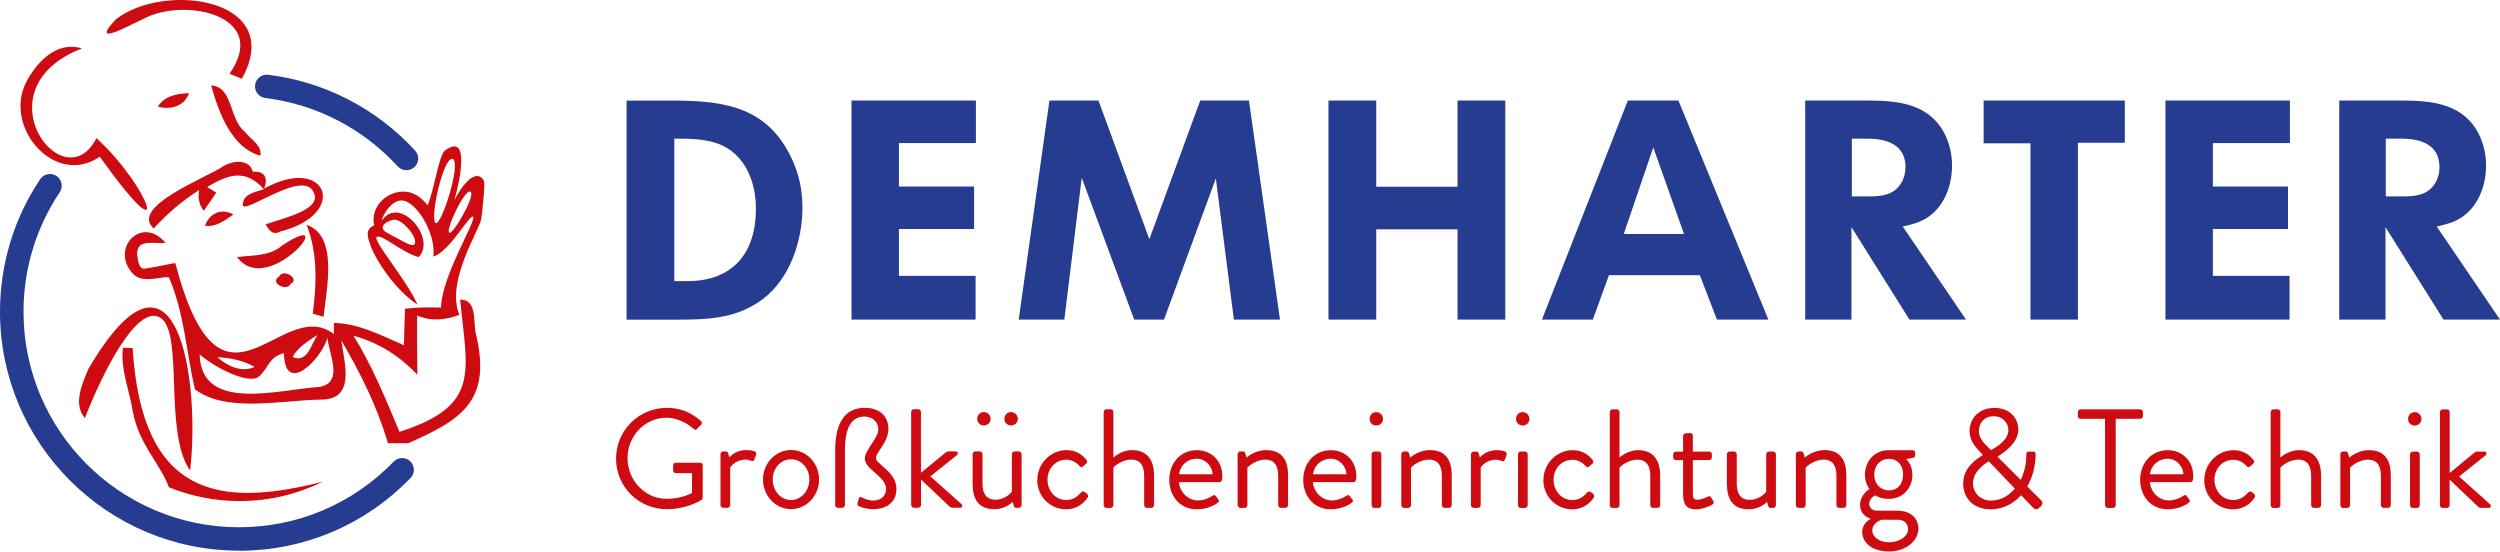 <?xml version="1.0" encoding="UTF-8"?><svg id="Ebene_1" xmlns="http://www.w3.org/2000/svg" viewBox="0 0 409.34 90.32"><defs><style>.cls-1{fill:#253c90;}.cls-1,.cls-2{stroke-width:0px;}.cls-2{fill:#ce0b10;}</style></defs><path class="cls-1" d="m39.12,90.16C17.55,90.16,0,72.61,0,51.05c0-7.77,2.27-15.27,6.58-21.71.59-.88,1.78-1.12,2.67-.53.88.59,1.12,1.78.53,2.67-3.88,5.8-5.93,12.57-5.93,19.58,0,19.45,15.82,35.27,35.27,35.27,9.63,0,18.63-3.82,25.34-10.75.74-.76,1.96-.78,2.72-.04.76.74.78,1.95.04,2.72-7.44,7.69-17.42,11.92-28.1,11.92Z"/><path class="cls-1" d="m66.55,27.87c-.52,0-1.04-.21-1.42-.62-5.68-6.21-13.39-10.19-21.69-11.2-1.05-.13-1.8-1.09-1.67-2.14.13-1.05,1.09-1.8,2.14-1.67,9.21,1.13,17.76,5.54,24.06,12.42.72.78.66,2-.12,2.71-.37.34-.83.5-1.3.5Z"/><path class="cls-2" d="m399.5,82.73c0,.23.21.44.44.44h.71c.23,0,.44-.21.44-.44v-4.2l4.68,4.45c.09.07.25.18.46.18h1.27c.39,0,.41-.41.23-.58l-5.09-4.56,4.38-3.5c.16-.14.18-.58-.21-.58h-1.24c-.18,0-.37.12-.55.28l-3.92,3.23v-9.98c0-.23-.21-.44-.44-.44h-.71c-.23,0-.44.21-.44.44v15.26Zm-4.89,0c0,.23.21.44.44.44h.71c.23,0,.44-.21.44-.44v-8.35c0-.23-.21-.44-.44-.44h-.71c-.23,0-.44.21-.44.44v8.35Zm.76-13.05c.62,0,1.11-.48,1.11-1.08s-.48-1.11-1.11-1.11-1.08.48-1.08,1.11.48,1.08,1.08,1.08m-12.17,13.05c0,.23.21.44.44.44h.71c.23,0,.44-.21.44-.44v-6.16s1.24-1.31,2.97-1.31c1.29,0,2.08.85,2.08,2.6v4.86c0,.23.21.44.44.44h.74c.23,0,.44-.21.44-.44v-4.86c0-2.4-.9-4.15-3.57-4.15-1.91,0-3.23,1.22-3.23,1.22l-.21-.72c-.05-.18-.16-.28-.37-.28h-.44c-.23,0-.44.21-.44.44v8.35Zm-11.41,0c0,.23.21.44.44.44h.71c.23,0,.44-.21.44-.44v-6.18s1.22-1.29,2.97-1.29c1.29,0,2.07.85,2.07,2.6v4.86c0,.23.21.44.44.44h.74c.23,0,.44-.21.44-.44v-4.86c0-2.7-1.29-4.15-3.57-4.15-1.87,0-3.09,1.22-3.09,1.22v-7.47c0-.23-.21-.44-.44-.44h-.71c-.23,0-.44.21-.44.44v15.26Zm-10.88-4.15c0,2.77,2.17,4.82,4.73,4.82,1.57,0,2.83-.83,3.53-1.94.14-.23.07-.48-.16-.65l-.25-.19c-.25-.18-.42-.23-.69.05-.53.51-1.06,1.2-2.44,1.2-1.73,0-3.04-1.48-3.04-3.32s1.34-3.27,3.07-3.27c.9,0,1.66.44,2.12.97.21.18.32.41.67.09l.44-.37c.21-.16.25-.44.09-.65-.83-1.06-1.91-1.61-3.3-1.61-2.51,0-4.75,2.14-4.75,4.86m-8.9-.92c.16-1.43,1.36-2.54,2.9-2.54,1.41,0,2.51,1.2,2.58,2.54h-5.49Zm-1.61.9c0,2.65,1.73,4.84,4.52,4.84,1.59,0,2.84-.62,3.39-1.06.35-.25.25-.39.09-.6-.14-.19-.25-.35-.39-.53-.18-.25-.32-.14-.65.05-.53.32-1.31.69-2.28.69-1.64,0-3-1.45-3.09-3h6.64c.21,0,.39-.16.41-.39.02-.16.05-.46.05-.62,0-2.42-1.75-4.22-4.17-4.22-2.79,0-4.52,2.24-4.52,4.84m-5.76,4.17c0,.23.21.44.44.44h.88c.23,0,.44-.21.44-.44v-14.15h4.01c.25,0,.44-.21.44-.44v-.67c0-.23-.18-.44-.44-.44h-9.77c-.25,0-.44.21-.44.44v.67c0,.23.18.44.44.44h4.01v14.15Zm-21.6-3.55c0-1.82,1.52-3,2.58-3.64l4.26,4.47c-.99,1.2-2.35,1.96-3.94,1.96s-2.9-1.18-2.9-2.79m2.95-5.46l-.51-.51c-.88-.85-1.52-1.64-1.48-2.63,0-1.34.88-2.42,2.4-2.42s2.42,1.13,2.42,2.24c0,1.66-1.8,2.7-2.83,3.32m-4.57,5.44c0,2.26,1.54,4.24,4.45,4.24,2.08,0,3.78-.9,5.03-2.31l1.96,2.03c.35.37.69.32.97.07l.28-.25c.48-.53.3-.76.02-1.06l-2.21-2.21c.85-1.52,1.36-3.41,1.36-5.19,0-.18.05-.53-.44-.53h-.55c-.35,0-.53.02-.53.53,0,1.48-.32,2.88-.92,4.1l-3.8-3.8c1.34-.83,3.41-2.37,3.41-4.43,0-1.91-1.41-3.55-3.9-3.55-2.79,0-4.08,1.98-4.08,3.73-.05,1.38.71,2.42,1.61,3.36l.55.6v.05c-1.24.74-3.2,2.12-3.2,4.61m-14.89,7.74c0-1.36,1.55-1.78,1.55-1.78h2.56c1.61,0,1.75,1.2,1.75,1.5,0,1.34-1.57,2.19-3.09,2.19s-2.77-.81-2.77-1.91m2.74-6.59c-1.41,0-2.42-1.06-2.42-2.58s1.01-2.58,2.42-2.58,2.31,1.06,2.31,2.58-.92,2.58-2.31,2.58m-4.73,2.42c0,1.43,1.08,2.03,1.68,2.19v.07c-.23.14-1.34.76-1.34,2.14,0,1.52,1.34,3.18,4.43,3.18,2.79,0,4.77-1.82,4.77-3.73s-1.52-2.95-3.46-2.95h-3.32c-.85,0-1.27-.55-1.27-1.13,0-.92,1.01-1.38,1.01-1.38,0,0,.71.58,2.19.58,2.38,0,3.87-1.82,3.87-3.92,0-1.82-1.04-2.58-1.04-2.58l1.24-.25c.16-.02.25-.23.25-.39v-.39c0-.25-.18-.44-.44-.44h-3.9c-2.4,0-3.89,1.91-3.89,4.06,0,1.36.74,2.3.74,2.3,0,0-1.54.9-1.54,2.65m-10.49,0c0,.23.21.44.44.44h.71c.23,0,.44-.21.44-.44v-6.16s1.24-1.31,2.97-1.31c1.29,0,2.07.85,2.07,2.6v4.86c0,.23.21.44.44.44h.74c.23,0,.44-.21.44-.44v-4.86c0-2.4-.9-4.15-3.57-4.15-1.91,0-3.23,1.22-3.23,1.22l-.21-.72c-.05-.18-.16-.28-.37-.28h-.44c-.23,0-.44.21-.44.44v8.35Zm-11.3-3.5c0,2.44.9,4.17,3.57,4.17,1.91,0,3-1.22,3-1.22l.16.6c.07.23.16.39.41.39h.44c.23,0,.44-.21.44-.44v-8.35c0-.23-.21-.44-.44-.44h-.71c-.23,0-.44.21-.44.44v6.16s-.99,1.31-2.74,1.31c-1.29,0-2.08-.85-2.08-2.61v-4.86c0-.23-.21-.44-.44-.44h-.74c-.23,0-.44.21-.44.44v4.84Zm-7.17,1.64c0,1.43.28,2.54,2.12,2.54,1.08,0,2.33-.58,2.65-.78.25-.16.32-.3.16-.58l-.35-.58c-.12-.18-.21-.32-.55-.14-.3.16-1.11.51-1.68.51-.53,0-.76-.18-.76-1.11v-5.39h2.67c.25,0,.44-.21.44-.44v-.51c0-.25-.18-.44-.44-.44h-2.67v-2.6c0-.23-.18-.44-.42-.44l-.74.05c-.23,0-.44.21-.44.44v2.56h-1.18c-.25,0-.44.19-.44.44v.51c0,.23.18.44.44.44h1.18v5.53Zm-12.01,1.87c0,.23.21.44.44.44h.71c.23,0,.44-.21.44-.44v-6.18s1.22-1.29,2.97-1.29c1.29,0,2.07.85,2.07,2.6v4.86c0,.23.21.44.44.44h.74c.23,0,.44-.21.44-.44v-4.86c0-2.7-1.29-4.15-3.57-4.15-1.87,0-3.09,1.22-3.09,1.22v-7.47c0-.23-.21-.44-.44-.44h-.71c-.23,0-.44.21-.44.44v15.26Zm-10.88-4.15c0,2.77,2.17,4.82,4.73,4.82,1.57,0,2.83-.83,3.53-1.94.14-.23.07-.48-.16-.65l-.25-.19c-.25-.18-.42-.23-.69.05-.53.51-1.06,1.2-2.44,1.2-1.73,0-3.04-1.48-3.04-3.32s1.34-3.27,3.07-3.27c.9,0,1.66.44,2.12.97.21.18.32.41.67.09l.44-.37c.21-.16.25-.44.09-.65-.83-1.06-1.91-1.61-3.3-1.61-2.51,0-4.75,2.14-4.75,4.86m-4.17,4.15c0,.23.21.44.44.44h.71c.23,0,.44-.21.44-.44v-8.35c0-.23-.21-.44-.44-.44h-.71c-.23,0-.44.21-.44.44v8.35Zm.76-13.05c.62,0,1.11-.48,1.11-1.08s-.48-1.11-1.11-1.11-1.08.48-1.08,1.11.48,1.08,1.08,1.08m-8.46,13.05c0,.23.21.44.44.44h.71c.23,0,.44-.21.44-.44v-6.16s.76-1.29,2.51-1.29c.35,0,.69.09.9.19.23.09.44.09.55-.21l.28-.78c.23-.65-.92-.76-1.61-.76-1.91,0-2.77,1.22-2.77,1.22l-.18-.67c-.05-.21-.21-.32-.39-.32h-.44c-.23,0-.44.21-.44.44v8.35Zm-11.41,0c0,.23.21.44.44.44h.71c.23,0,.44-.21.44-.44v-6.16s1.24-1.31,2.97-1.31c1.29,0,2.08.85,2.08,2.6v4.86c0,.23.21.44.44.44h.74c.23,0,.44-.21.44-.44v-4.86c0-2.4-.9-4.15-3.57-4.15-1.91,0-3.23,1.22-3.23,1.22l-.21-.72c-.05-.18-.16-.28-.37-.28h-.44c-.23,0-.44.21-.44.44v8.35Zm-4.86,0c0,.23.21.44.44.44h.71c.23,0,.44-.21.44-.44v-8.35c0-.23-.21-.44-.44-.44h-.71c-.23,0-.44.21-.44.44v8.35Zm.76-13.05c.62,0,1.11-.48,1.11-1.08s-.48-1.11-1.11-1.11-1.08.48-1.08,1.11.48,1.08,1.08,1.08m-10.35,7.98c.16-1.43,1.36-2.54,2.9-2.54,1.41,0,2.51,1.2,2.58,2.54h-5.49Zm-1.61.9c0,2.65,1.73,4.84,4.52,4.84,1.59,0,2.84-.62,3.39-1.06.35-.25.25-.39.09-.6-.14-.19-.25-.35-.39-.53-.18-.25-.32-.14-.65.05-.53.32-1.31.69-2.28.69-1.64,0-3-1.45-3.09-3h6.64c.21,0,.39-.16.42-.39.02-.16.05-.46.05-.62,0-2.42-1.75-4.22-4.17-4.22-2.79,0-4.52,2.24-4.52,4.84m-10.74,4.17c0,.23.21.44.44.44h.71c.23,0,.44-.21.44-.44v-6.16s1.25-1.31,2.97-1.31c1.29,0,2.07.85,2.07,2.6v4.86c0,.23.21.44.44.44h.74c.23,0,.44-.21.44-.44v-4.86c0-2.4-.9-4.15-3.57-4.15-1.91,0-3.23,1.22-3.23,1.22l-.21-.72c-.05-.18-.16-.28-.37-.28h-.44c-.23,0-.44.21-.44.44v8.35Zm-9.59-5.07c.16-1.43,1.36-2.54,2.91-2.54,1.41,0,2.51,1.2,2.58,2.54h-5.49Zm-1.61.9c0,2.65,1.73,4.84,4.52,4.84,1.59,0,2.84-.62,3.39-1.06.35-.25.25-.39.09-.6-.14-.19-.25-.35-.39-.53-.18-.25-.32-.14-.65.05-.53.32-1.31.69-2.28.69-1.64,0-3-1.45-3.09-3h6.64c.21,0,.39-.16.41-.39.02-.16.05-.46.05-.62,0-2.42-1.75-4.22-4.17-4.22-2.79,0-4.52,2.24-4.52,4.84m-10.74,4.17c0,.23.21.44.44.44h.71c.23,0,.44-.21.44-.44v-6.18s1.22-1.29,2.97-1.29c1.29,0,2.07.85,2.07,2.6v4.86c0,.23.21.44.44.44h.74c.23,0,.44-.21.44-.44v-4.86c0-2.7-1.29-4.15-3.57-4.15-1.87,0-3.09,1.22-3.09,1.22v-7.47c0-.23-.21-.44-.44-.44h-.71c-.23,0-.44.21-.44.44v15.26Zm-10.88-4.15c0,2.77,2.17,4.82,4.73,4.82,1.57,0,2.83-.83,3.53-1.94.14-.23.07-.48-.16-.65l-.25-.19c-.25-.18-.42-.23-.69.05-.53.51-1.06,1.2-2.44,1.2-1.73,0-3.04-1.48-3.04-3.32s1.34-3.27,3.07-3.27c.9,0,1.66.44,2.12.97.21.18.32.41.67.09l.44-.37c.21-.16.25-.44.09-.65-.83-1.06-1.91-1.61-3.3-1.61-2.51,0-4.75,2.14-4.75,4.86m-8.76-8.9c.62,0,1.11-.48,1.11-1.08s-.48-1.11-1.11-1.11-1.08.48-1.08,1.11.48,1.08,1.08,1.08m4.45,0c.62,0,1.11-.48,1.11-1.08s-.48-1.11-1.11-1.11-1.08.48-1.08,1.11.48,1.08,1.08,1.08m-6.29,9.54c0,2.44.9,4.17,3.57,4.17,1.91,0,3-1.22,3-1.22l.16.6c.07.23.16.39.41.39h.44c.23,0,.44-.21.44-.44v-8.35c0-.23-.21-.44-.44-.44h-.71c-.23,0-.44.21-.44.44v6.16s-.99,1.31-2.74,1.31c-1.29,0-2.07-.85-2.07-2.61v-4.86c0-.23-.21-.44-.44-.44h-.74c-.23,0-.44.21-.44.44v4.84Zm-10.05,3.5c0,.23.21.44.44.44h.72c.23,0,.44-.21.44-.44v-4.2l4.68,4.45c.09.07.25.18.46.18h1.27c.39,0,.42-.41.23-.58l-5.1-4.56,4.38-3.5c.16-.14.18-.58-.21-.58h-1.25c-.18,0-.37.12-.55.28l-3.92,3.23v-9.98c0-.23-.21-.44-.44-.44h-.72c-.23,0-.44.21-.44.44v15.26Zm-12.47,0c0,.23.21.44.44.44h.74c.23,0,.44-.21.44-.44v-9.01c0-3.64,1.06-5.49,3.18-5.49,1.11,0,2.28.71,2.28,2.12s-2.21,3.37-2.21,4.77c0,1.75,3.48,2.93,3.48,4.96,0,1.13-.81,1.91-2.1,1.91-.83,0-1.71-.41-1.91-.53-.25-.14-.41-.02-.48.28l-.18.69c-.09.32.14.44.35.53.23.12,1.18.44,2.24.44,1.91,0,3.78-.97,3.78-3.3,0-2.83-3.37-4.1-3.37-5.05,0-1.01,2.05-2.56,2.05-4.77,0-2.49-1.89-3.48-3.87-3.48-3.14,0-4.84,2.33-4.84,6.89v9.04Zm-10.21-4.2c0-1.82,1.31-3.3,3-3.3s3,1.48,3,3.3-1.31,3.37-3,3.37-3-1.5-3-3.37m-1.59,0c0,2.65,2.03,4.86,4.59,4.86s4.59-2.21,4.59-4.86-2.03-4.82-4.59-4.82-4.59,2.21-4.59,4.82m-6.96,4.2c0,.23.21.44.44.44h.71c.23,0,.44-.21.44-.44v-6.16s.76-1.29,2.51-1.29c.35,0,.69.09.9.19.23.09.44.09.55-.21l.28-.78c.23-.65-.92-.76-1.61-.76-1.91,0-2.77,1.22-2.77,1.22l-.18-.67c-.05-.21-.21-.32-.39-.32h-.44c-.23,0-.44.21-.44.44v8.35Zm-17.1-7.61c0,4.61,3.71,8.28,8.32,8.28,3.34,0,5.69-1.52,5.69-1.52.09-.07.18-.25.18-.37v-5.28c0-.23-.18-.44-.41-.44h-3.99c-.25,0-.44.18-.44.44v.85c0,.23.18.42.44.42h2.65v3.23s-1.61.97-4.15.97c-3.64,0-6.41-3.11-6.41-6.66s2.77-6.62,6.41-6.62c1.54,0,3.2.76,4.38,1.8.25.23.39.25.6.02.18-.21.44-.44.65-.64.18-.18.16-.46-.02-.65-1.57-1.34-3.25-2.14-5.58-2.14-4.61,0-8.32,3.71-8.32,8.32"/><path class="cls-1" d="m399.43,27.38c0,.86-.2,1.78-.66,2.54-1.22,2.03-3.2,2.24-5.34,2.24h-2.79v-9.45h2.64c3.15,0,6.15,1.02,6.15,4.67m9.91,24.95l-10.36-15.24c1.37-.31,2.79-.66,3.96-1.42,2.85-1.83,4.12-5.28,4.12-8.59,0-2.08-.56-4.22-1.68-6-2.74-4.27-7.67-4.62-12.3-4.62h-10.06v35.87h7.57v-15.14l9.5,15.14h9.25Zm-34.4-28.91v-6.96h-20.38v35.87h20.32v-7.16h-12.55v-7.67h12.3v-6.96h-12.3v-7.11h12.6Zm-27.03-.05v-6.91h-23.12v7.01h7.67v28.86h7.77v-28.96h7.67Zm-35.92,4.01c0,.86-.2,1.78-.66,2.54-1.22,2.03-3.2,2.24-5.33,2.24h-2.79v-9.45h2.64c3.15,0,6.15,1.02,6.15,4.67m9.91,24.95l-10.36-15.24c1.37-.31,2.79-.66,3.96-1.42,2.85-1.83,4.11-5.28,4.11-8.59,0-2.08-.56-4.22-1.68-6-2.74-4.27-7.67-4.62-12.3-4.62h-10.06v35.87h7.57v-15.14l9.5,15.14h9.25Zm-46.18-14.02h-9.86l4.83-14.18,5.03,14.18Zm13.82,14.02l-14.73-35.87h-8.28l-14.07,35.87h8.33l2.64-7.27h14.89l2.79,7.27h8.43Zm-43.08,0V16.46h-7.82v14.12h-13.31v-14.12h-7.82v35.87h7.82v-14.78h13.31v14.78h7.82Zm-36.89,0l-5.08-35.87h-7.98l-8.33,22.71-8.33-22.71h-8.03l-5.03,35.87h7.47l2.85-23.22,8.59,23.22h4.88l8.49-23.12,2.95,23.12h7.57Zm-49.79-28.91v-6.96h-20.37v35.87h20.32v-7.16h-12.55v-7.67h12.3v-6.96h-12.3v-7.11h12.6Zm-36.02,10.77c0,7.22-3.76,11.84-11.23,11.84h-2.13v-23.32h1.07c2.9,0,6.1.25,8.43,2.13,2.79,2.24,3.86,5.89,3.86,9.35m7.62-.2c0-3.56-.86-6.66-2.64-9.7-4.22-7.21-11.33-7.82-18.9-7.82h-7.26v35.87h8.38c5.08,0,9.76-.2,13.97-3.4,4.42-3.35,6.45-9.55,6.45-14.94"/><path class="cls-2" d="m33.57,36.96c1.8.27,3.26-.9,4.65-1.84-1.95-1.1-3.93-.22-4.65,1.84Z"/><path class="cls-2" d="m15.79,22.61c-5.32,10.56-19.41-8.07-2.38-14.68-4.13-1.29-7.42,2.26-9.13,5.54-3.77,7.42,4.74,17.21,12.06,12.19,12.18,17.07,8.4,5.18-.55-3.05Z"/><path class="cls-2" d="m46.2,40.19c-2.04,1.8-4.87,1.58-7.38,1.9,5.06,6.93,17.41-8.49,7.38-1.9Z"/><path class="cls-2" d="m36.51,27.25c-2.62,1.82-15.36,6.59-11.34,10.16,2.2-2.41,4.67-4.56,7.44-6.29-.23,1.23-.02,2.42.76,3.39.69-.99,1.38-1.98,2.05-2.97-.51-.31-1.01-.61-1.51-.92,3.54-2.09,6.24-3.02,9.29.35-1.37.52-3.36.69-3.45,2.54-.09,1.85,9.31-5.47,11.41-2.36,2.11,3.11-4.52,4.45-7.66,5.59.52.89,1.16,1.86,2.31,1.19,11.5-2.88,7.73-12.74-2.54-7.06.6-1.68.17-2.87-1.88-2.76-.55-2.13-3.33-1.85-4.88-.86Z"/><path class="cls-2" d="m52.98,51.87c.45-4.41,2.48-13.28-2.78-15.06,1.84,4.66,1.64,9.69,1.01,14.56.44.13,1.33.38,1.77.5Z"/><path class="cls-2" d="m45.7,45.29c-1.68,1.02,1.32,2.53,1.9,1.17,1.59-.76-1.24-2.61-1.9-1.17Z"/><path class="cls-2" d="m79.22,29.57c-1.25-2.08-3.47.55-4.82,3.2.72-2.43,2.81-11.43-1.63-8.05-.96,1.06-1.62,6.01-2.74,8.92-.45-.6-1.66-2.03-3.5-2.24-2.92-.32-5.99,2.29-5.26,5.5-1.56.64-1.02,2-.78,2.78.88,2.91,4.43,8,7.87,10.2-1.71-3.97-7.5-10.64-6.65-11.1.84-.46,3.84,2.42,6.82,3.32,3.03-2.97-2.98-10.11-5.9-6.13-.48.66.88-3.12,3.11-3.15,2.23-.04,5.66,5.14,5.22,9.18,2.71-.81,6.08-7.21,6.52-6.48.44.73-5.22,9.9-5.27,14.85-1.97-.08-3.95-.05-5.9.18-.06,1.99-.11,3.98-.18,5.97-3.69-1.57-7.34-3.57-11.46-3.65v1.82c-8.73-6.61-18.39,17.23-25.97-11.62-1.55.26-3.09.63-4.64.86-1.44.45-1.47-1.46-1.61-2.35-.04-2.6,3.03-1.57,4.65-1.83-3.93-4.62-9.19,1.01-5.28,5.14,1.57,1.5,3.93.49,5.83.48,2.52,5.86,2.86,12.21,4.25,18.36,5.19,3.93,14.22,1.77,20.62,1.7,5.77.02,3.87-5.92,3.37-9.69,3.12,5.3,5.89,10.91,7.64,16.83h3.29c9.02-3.93,13.78-7.11,11.04-18.17-.34-1.83.22-5.38-2.51-5.35,1.11,11.82,3.49,17.34-9.94,21.66-2.26-5.37-4.44-10.78-7.54-15.75,4.28,1.21,7.48,3.3,10.47,6.38,0-3.23-.11-6.46-.03-9.69,2.27,1.02,4.64.75,6.91-.1-2.3-5.48,3.34-13.91,3.59-15.76.24-1.85.67-5.76.4-6.21Zm-14.79,6.42c1.39-.25,4.13,3.01,3.44,4-.4.59-2.51-.87-4.36-1.8-1.84-.93-.3-1.98.91-2.2Zm6.9.52c-1.02-.63,1.29-10.97,2.78-10.47,1.49.5-1.85,11.05-2.78,10.47Zm2.21,1.59c-.57-.59,2.59-7.28,3.5-6.71.91.57-2.98,7.25-3.5,6.71Zm-21.52,16.72c-1.1,1.48-1.62,4.72-4.11,3.63.91-1.66,2.58-2.62,4.11-3.63Zm-10.32,5.26c-2.05.91-4.21.05-6.11-1.58,2.04.07,4.13.47,6.11,1.58Zm10.7,3.26c-6.67.41-19.49,4.3-19.71-5.31,2.69,2.32,8.11,4.95,9.68,3.64,1.57-1.31,1.67-3.31,4.12-3.83.13,7.04,6.14.99,7.13-2.53.18,2.53,2.72,7.27-1.21,8.02Z"/><path class="cls-2" d="m30.95,15.25c-1.95.07-3.97.43-5.1,2.2,2.02.61,4.38-.05,5.1-2.2Z"/><path class="cls-2" d="m25.11,2.39C31.99,0,43.86,3.1,37.58,12.08c.51.2,1.52.61,2.02.82C46.93-.34,26.76-3.04,18.94,3.2c-5.06,5.4,4.37-.33,6.16-.81Z"/><path class="cls-2" d="m40.16,21.63c-2.7-2.03-1.91-7.38-5.59-7.65,1.2,4.32,3.31,10.23,8.06,11.51.29-1.77-1.59-2.61-2.47-3.86Z"/><path class="cls-2" d="m21.74,56.99c-.4-.02-1.21-.05-1.61-.06-.43,3.56,1.06,6.96,1.61,10.43.99,5.43,4.53,8.58,5.91,12.42,3.58,1.45,7.49,2.26,11.59,2.26,4.89,0,9.52-1.15,13.64-3.18-16.86,4.31-29.66,2.6-31.16-21.86Z"/><path class="cls-2" d="m26.23,52.01c3.93,2.38.5,18.8,4.9,25.04,1.72-14.73-2.17-41.3-16.66-16.64-1.14,2.68-2.47,5.83-.57,8.05,2.52-6.55,8.39-18.83,12.33-16.45Z"/></svg>